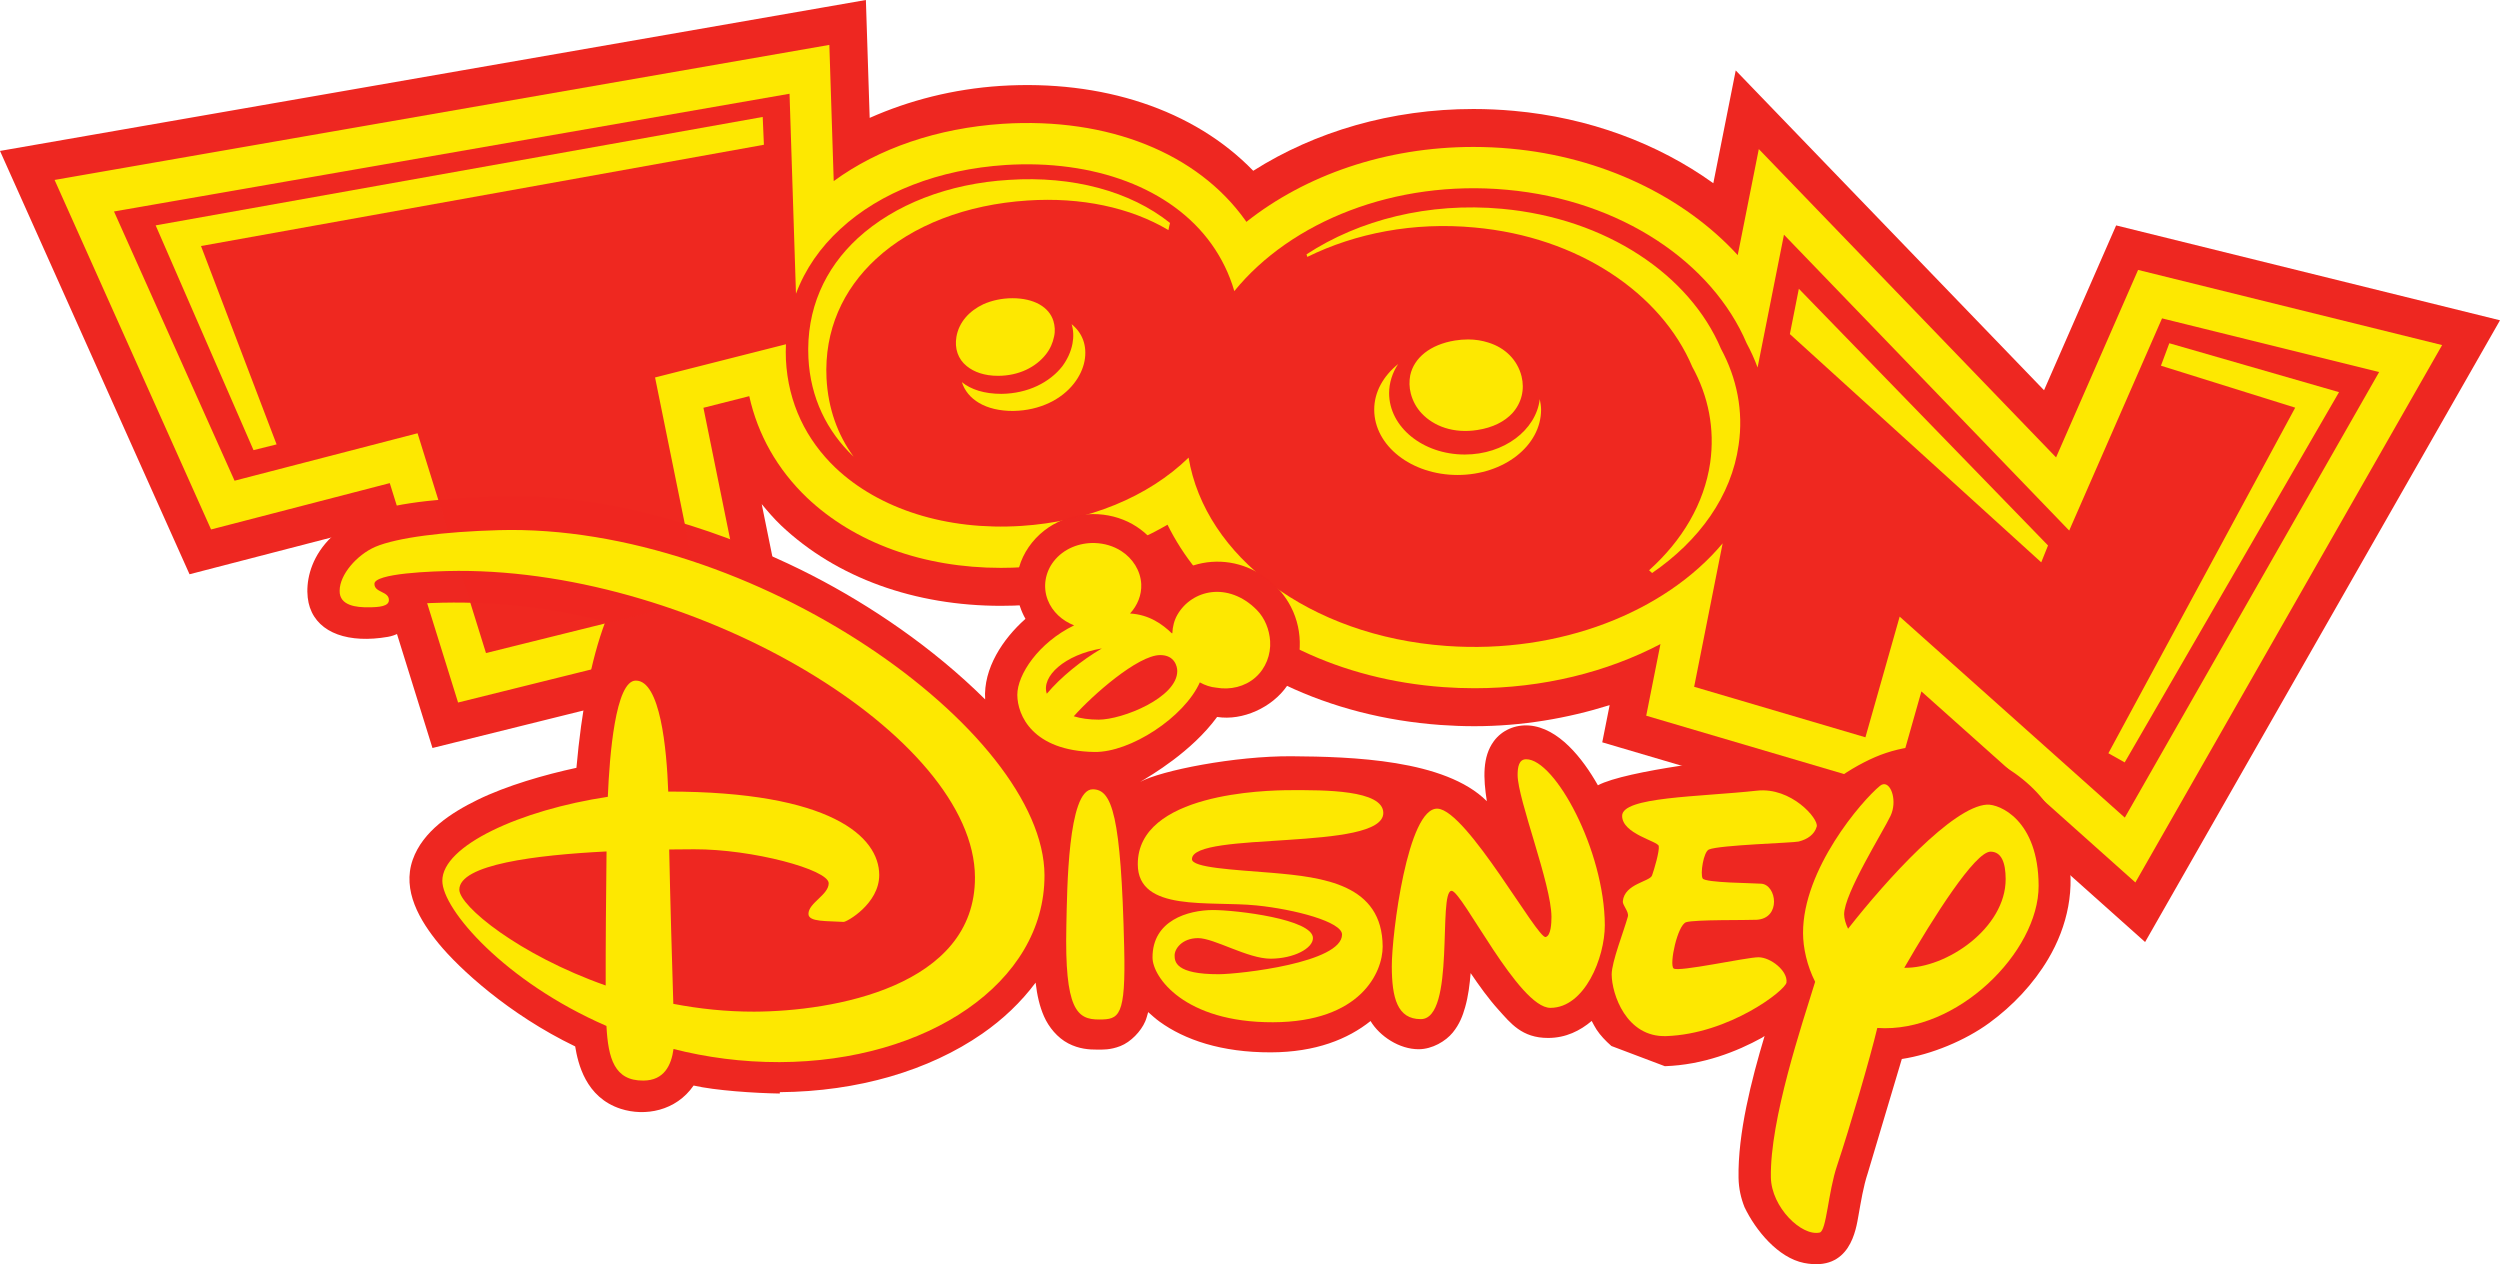 <?xml version="1.0" encoding="UTF-8" standalone="no"?>
<svg
   xmlns:dc="http://purl.org/dc/elements/1.1/"
   xmlns:cc="http://creativecommons.org/ns#"
   xmlns:rdf="http://www.w3.org/1999/02/22-rdf-syntax-ns#"
   xmlns:svg="http://www.w3.org/2000/svg"
   xmlns="http://www.w3.org/2000/svg"
   xmlns:xlink="http://www.w3.org/1999/xlink"
   xmlns:sodipodi="http://sodipodi.sourceforge.net/DTD/sodipodi-0.dtd"
   xmlns:inkscape="http://www.inkscape.org/namespaces/inkscape"
   version="1.1"
   width="629.932"
   height="318.548"
   viewBox="0 0 629.932 318.548"
   id="svg44"
   sodipodi:docname="Toon Disney 2014.svg"
   inkscape:version="1.0.2 (e86c870879, 2021-01-15, custom)">
  <defs
     id="defs48"><rect
   id="SVGID_1_"
   x="0"
   width="1000"
   height="816.982"
   y="0" />

	<defs
   id="defs876">
		<rect
   id="rect951"
   x="0"
   width="1000"
   height="816.982"
   y="0" />

	</defs>

	<clipPath
   id="SVGID_2_">
		<use
   xlink:href="#SVGID_1_"
   overflow="visible"
   id="use878"
   x="0"
   y="0"
   width="100%"
   height="100%" />

	</clipPath>

	

		
		
		
		
	
			
			
			
			
			
			
			
			
			
			
			
			
			
			
			
			
			
			
			
			
			
			
			
		<rect
   id="SVGID_1_-3"
   x="0"
   width="1000"
   height="816.982"
   y="0" />
</defs>
  <sodipodi:namedview
     pagecolor="#ffffff"
     bordercolor="#666666"
     borderopacity="1"
     objecttolerance="10"
     gridtolerance="10"
     guidetolerance="10"
     inkscape:pageopacity="0"
     inkscape:pageshadow="2"
     inkscape:window-width="1440"
     inkscape:window-height="837"
     id="namedview46"
     showgrid="false"
     showguides="true"
     inkscape:guide-bbox="true"
     fit-margin-top="0"
     fit-margin-left="0"
     fit-margin-right="0"
     fit-margin-bottom="0"
     inkscape:zoom="1.3808888"
     inkscape:cx="265.81334"
     inkscape:cy="124.01706"
     inkscape:window-x="-8"
     inkscape:window-y="-8"
     inkscape:window-maximized="1"
     inkscape:current-layer="svg44" />
  <g
     id="g2561">
    <path
       id="path1903"
       style="color:#000000;font-style:normal;font-variant:normal;font-weight:normal;font-stretch:normal;font-size:medium;line-height:normal;font-family:sans-serif;font-variant-ligatures:normal;font-variant-position:normal;font-variant-caps:normal;font-variant-numeric:normal;font-variant-alternates:normal;font-variant-east-asian:normal;font-feature-settings:normal;font-variation-settings:normal;text-indent:0;text-align:start;text-decoration:none;text-decoration-line:none;text-decoration-style:solid;text-decoration-color:#000000;letter-spacing:normal;word-spacing:normal;text-transform:none;writing-mode:lr-tb;direction:ltr;text-orientation:mixed;dominant-baseline:auto;baseline-shift:baseline;text-anchor:start;white-space:normal;shape-padding:0;shape-margin:0;inline-size:0;clip-rule:nonzero;display:inline;overflow:visible;visibility:visible;isolation:auto;mix-blend-mode:normal;color-interpolation:sRGB;color-interpolation-filters:linearRGB;solid-color:#000000;solid-opacity:1;vector-effect:none;fill:#ee2721;fill-opacity:1;fill-rule:nonzero;stroke:none;stroke-linecap:butt;stroke-linejoin:miter;stroke-miterlimit:4;stroke-dasharray:none;stroke-dashoffset:0;stroke-opacity:1;color-rendering:auto;image-rendering:auto;shape-rendering:auto;text-rendering:auto;enable-background:accumulate;stop-color:#000000"
       d="M 218.18,0 207.33,1.891 0,38.029 47.756,144.697 l 44.031,-11.418 17.182,55.195 90.859,-22.564 -7.898,-38.889 c 1.513,1.822 3.054,3.629 4.793,5.293 l 0.016,0.016 0.016,0.016 c 14.088,13.357 33.908,20.305 55.453,20.305 h 0.002 c 2.112,0 4.253,-0.068 6.389,-0.203 h 0.002 0.002 c 11.358,-0.727 22.179,-3.398 31.941,-7.709 1.09,1.6 2.178,3.203 3.418,4.734 h -0.002 c 15.755,19.456 40.964,31.178 69.023,33.199 h 0.002 c 2.823,0.203 5.68,0.309 8.516,0.309 h 0.008 c 12.001,0 23.431,-1.976 34.076,-5.311 l -1.861,9.373 80.027,23.6 5.424,-19.109 51.332,45.83 89.426,-156.662 -96.723,-23.906 -18.17,41.533 -77.684,-80.58 -5.646,28.42 c -14.018,-10.084 -31.434,-16.539 -50.217,-18.236 -3.397,-0.311 -6.83,-0.469 -10.23,-0.469 -20.678,0 -39.915,5.695 -55.479,15.568 C 300.787,27.547 277.612,20.03 252.075,21.648 h -0.012 l -0.012,0.002 c -11.837,0.779 -22.927,3.622 -32.916,8.055 z" />
    <path
       id="polygon885-0"
       style="fill:#fde801;fill-opacity:1;stroke-width:0.93"
       d="M 208.973,11.313 13.753,45.34 53.184,133.411 l 45.027,-11.678 17.211,55.283 73.211,-18.18 -11.389,-56.084 11.549,-2.93 c 2.148,9.709 7.071,18.434 14.541,25.582 12.026,11.402 29.382,17.682 48.873,17.682 h 0.004 c 1.908,0 3.849,-0.063 5.779,-0.186 13.333,-0.854 25.814,-4.627 36.193,-10.688 1.934,3.914 4.332,7.686 7.211,11.24 13.768,17.002 36.469,27.82 62.277,29.68 2.597,0.187 5.231,0.283 7.83,0.283 h 0.008 c 17.285,0 33.431,-4.082 46.881,-11.127 l -3.586,18.051 62.383,18.396 6.957,-24.518 53.914,48.137 77.291,-135.406 -76.607,-18.934 -20.668,47.238 -74.902,-77.691 -5.311,26.725 c -13.536,-14.766 -34.203,-24.753 -57.24,-26.832 -3.104,-0.284 -6.251,-0.428 -9.357,-0.428 -22.15,0 -42.39,7.145 -57.207,18.879 -0.093,-0.133 -0.181,-0.27 -0.275,-0.402 -12.033,-16.886 -34.518,-25.993 -61.102,-24.309 -16.444,1.082 -31.305,6.169 -42.604,14.438 z" />
    <path
       style="fill:#ee2721;fill-opacity:1;stroke:none;stroke-width:1;stroke-miterlimit:4;stroke-dasharray:none;stroke-opacity:1"
       d="m 128.986,125.037 c -9.502,0.057 -25.033,0.95 -32.615,3.225 -18.477,5.545 -20.281,18.978 -18.291,24.807 2.223,6.532 9.87,9.092 19.674,7.398 3.629,-0.626 7.418,-3.657 8.27,-8.387 14.284,-0.832 30.733,0.343 46.49,4.602 -3.641,9.703 -5.981,22.352 -7.271,36.787 -7.974,1.722 -17.575,4.476 -24.92,8.07 -6.563,3.21 -13.779,7.851 -16.328,15.086 -2.735,7.764 1.789,15.353 6.6,21.201 5.075,6.17 17.485,17.723 34.334,25.844 0.691,4.185 2.592,12.847 11.471,15.719 6.109,1.974 13.924,0.583 18.369,-5.863 5.451,1.253 15.385,1.922 21.723,2.016 v -0.342 c 19.646,-0.165 37.548,-5.408 51.012,-14.738 5.239,-3.631 9.796,-7.977 13.443,-12.867 0.377,3.209 1.001,5.968 2.1,8.477 1.212,2.767 3.416,5.424 6.125,6.838 2.707,1.413 5.293,1.575 7.262,1.564 10e-4,-10e-6 0.003,0 0.004,0 1.401,-0.004 3.263,0.116 5.859,-0.889 2.605,-1.008 5.194,-3.702 6.273,-6.232 0.33,-0.774 0.511,-1.554 0.738,-2.33 0.917,0.814 1.805,1.632 2.883,2.412 6.275,4.545 15.557,7.774 28.045,7.73 11.282,-0.03 19.421,-3.345 25.104,-7.891 2.317,3.863 7.284,7.116 12.131,7.104 3.424,-0.008 6.814,-2.035 8.566,-4.182 1.753,-2.147 2.533,-4.286 3.131,-6.385 0.805,-2.826 1.152,-5.723 1.393,-8.615 2.198,3.237 4.511,6.471 7.037,9.26 2.989,3.299 5.849,7.112 12.533,7.08 4.409,-0.013 8.01,-1.811 10.939,-4.287 0.39,0.727 0.739,1.451 1.219,2.182 0.954,1.454 2.268,2.84 3.744,4.135 l 13.463,5.088 h 0.016 c 9.619,-0.325 18.11,-3.675 24.447,-7.166 0.271,-0.149 0.407,-0.295 0.67,-0.445 -3.343,11.169 -6.765,24.587 -6.562,35.773 0.048,2.671 0.612,5.118 1.502,7.354 2.791,5.843 8.476,12.771 15.004,14.062 11.704,2.304 13.097,-8.568 13.719,-12 0.653,-3.601 1.193,-7.189 2.348,-10.678 l 8.566,-28.713 c 7.476,-1.138 15.968,-4.654 22.041,-9.092 5.926,-4.328 11.087,-9.786 14.84,-16.107 4.896,-8.245 7.009,-17.994 4.725,-27.414 -3.078,-15.873 -18.274,-23.419 -25.168,-25.203 -7.632,-1.974 -15.881,-1.376 -23.129,1.732 -3.52,1.511 -8.207,4.17 -11.059,6.723 -3.027,-2.899 -9.773,-6.877 -17.467,-6.877 -6.73,0.319 -34.277,3.516 -41.361,7.27 -3.878,-6.858 -9.951,-14.505 -17.322,-15.064 -3.455,-0.264 -6.84,1.142 -8.906,3.955 -2.888,3.925 -2.667,9.275 -1.758,15.115 -10.523,-10.526 -34.128,-11.214 -49.17,-11.322 -14.281,-0.101 -32.934,3.585 -38.199,6.469 2.697,-1.609 13.003,-7.597 19.406,-16.371 6.482,1.022 13.893,-2.432 17.6,-7.795 4.033,-5.84 4.223,-13.701 1.002,-19.949 -2.659,-5.156 -7.527,-9.069 -13.104,-10.639 -5.997,-1.687 -12.656,-0.495 -17.51,3.473 -0.707,-6.641 -5.46,-12.298 -11.576,-14.754 -6.555,-2.631 -14.369,-1.666 -19.957,2.693 -3.015,2.355 -5.332,5.627 -6.369,9.326 -1.208,4.314 -0.59,9.03 1.621,12.92 -0.024,0.023 -0.047,0.047 -0.066,0.07 -5.607,4.981 -10.589,12.421 -10.088,20.236 -13.297,-13.181 -28.961,-23.692 -43.51,-31.195 -14.774,-7.624 -42.981,-19.323 -72.07,-19.977 -1.071,-0.024 -2.305,-0.034 -3.662,-0.025 z"
       id="rect1400-4" />
    <path
       d="m 362.29,203.763 c 7.401,0.54 25.129,32.925 27.184,32.338 1.321,-0.362 1.453,-3.413 1.453,-5.103 -0.031,-8.198 -8.506,-29.57 -8.529,-35.714 0,-2.033 0.334,-3.975 2.157,-3.975 7.266,-0.019 19.74,22.989 19.815,41.8 0.007,8.183 -5.052,20.829 -13.707,20.844 -7.961,0.043 -22.28,-29.489 -24.892,-29.489 -3.517,0 1.022,32.311 -7.756,32.33 -5.914,0.016 -7.301,-5.323 -7.316,-13.282 -0.035,-7.962 3.989,-40.284 11.591,-39.748 z"
       fill="#ffffff"
       id="path4"
       style="mix-blend-mode:normal;fill:#fde801;fill-opacity:1;fill-rule:nonzero;stroke:none;stroke-width:1;stroke-linecap:butt;stroke-linejoin:miter;stroke-miterlimit:10;stroke-dasharray:none;stroke-dashoffset:0" />
    <path
       d="m 325.086,199.101 c 8.463,-0.035 23.435,-0.109 23.47,5.731 0.016,9.776 -48.13,4.48 -48.216,11.638 -0.035,2.173 10.433,2.662 20.152,3.458 12.966,1.108 27.846,2.879 27.9,18.594 0.016,6.467 -5.553,19.002 -27.62,19.057 -22.372,0.077 -30.357,-11.414 -30.369,-16.286 -0.043,-9.395 8.957,-11.961 15.209,-11.991 5.941,0 25.192,2.312 25.215,7.061 0.016,2.6 -4.819,5.172 -10.635,5.199 -5.79,0.028 -14.23,-5.183 -18.329,-5.183 -4.088,0.028 -5.895,2.751 -5.895,4.341 0,1.593 0.241,4.784 11.164,4.756 5.305,-0.031 31.048,-2.895 31.024,-10.006 -0.008,-3.182 -11.824,-6.334 -21.542,-7.325 -11.934,-1.204 -29.895,1.757 -29.925,-10.367 -0.05,-17.903 32.058,-18.661 38.396,-18.676 z"
       fill="#ffffff"
       id="path6"
       style="mix-blend-mode:normal;fill:#fde801;fill-opacity:1;fill-rule:nonzero;stroke:none;stroke-width:1;stroke-linecap:butt;stroke-linejoin:miter;stroke-miterlimit:10;stroke-dasharray:none;stroke-dashoffset:0" />
    <path
       d="m 268.691,233.365 c 0.202,-9.213 0.358,-34.451 6.626,-34.482 4.896,-0.008 7.161,6.431 7.946,39.791 0.432,17.607 -1.282,18.197 -6.303,18.213 -5.592,0.03 -8.724,-2.48 -8.269,-23.522 z"
       fill="#ffffff"
       id="path14"
       style="mix-blend-mode:normal;fill:#fde801;fill-opacity:1;fill-rule:nonzero;stroke:none;stroke-width:1;stroke-linecap:butt;stroke-linejoin:miter;stroke-miterlimit:10;stroke-dasharray:none;stroke-dashoffset:0" />
    <path
       d="m 419.819,261.071 c -10.061,0.319 -13.69,-10.604 -13.721,-15.539 0,-3.198 3.058,-10.849 4.08,-14.583 0.323,-1.252 -1.376,-2.844 -1.271,-3.867 0.429,-4.43 6.824,-4.912 7.368,-6.505 0.521,-1.445 1.912,-6.144 1.683,-7.406 -0.23,-1.24 -9.218,-3.05 -9.226,-7.593 -0.023,-4.83 19.192,-4.745 33.978,-6.353 8.627,-0.956 15.617,7.115 15.05,9.062 -0.567,1.954 -2.257,3.175 -4.545,3.758 -1.387,0.342 -19.854,0.855 -22.612,2.001 -1.376,0.567 -2.231,6.194 -1.582,7.301 0.695,1.123 12.859,1.151 14.794,1.322 3.866,0.311 5.044,8.743 -1.205,9.089 -2.199,0.136 -15.597,-0.082 -17.754,0.614 -2.172,0.703 -4.289,10.612 -3.166,11.642 1.146,1.01 18.325,-2.81 21.387,-2.81 3.062,0 7.411,3.412 7.068,6.349 -0.202,1.95 -14.439,12.982 -30.325,13.518 z"
       fill="#ffffff"
       id="path26"
       style="mix-blend-mode:normal;fill:#fde801;fill-opacity:1;fill-rule:nonzero;stroke:none;stroke-width:1;stroke-linecap:butt;stroke-linejoin:miter;stroke-miterlimit:10;stroke-dasharray:none;stroke-dashoffset:0" />
    <path
       id="rect1221"
       style="fill:#fde801;fill-opacity:1;stroke-width:3.671"
       d="m 474.607,197.594 c 2.003,-0.213 3.452,4.367 1.766,7.961 -1.838,3.925 -11.719,19.604 -11.703,24.846 0.024,1.138 0.393,2.359 0.994,3.617 9.715,-12.388 26.356,-30.757 34.99,-31.273 3.125,-0.179 12.977,3.829 13.023,20.449 0.043,16.623 -20.544,37.233 -40.65,35.822 -1.783,7.5 -6.909,25.036 -10.115,34.643 -2.285,6.691 -2.666,16.534 -4.398,16.91 -4.558,1.007 -12.166,-6.387 -12.299,-13.891 -0.264,-14.548 7.83,-38.51 11.152,-49.289 -2.066,-4.1 -3.045,-8.607 -3.045,-12.291 -0.055,-16.068 14.761,-33.301 19.4,-37.102 0.301,-0.243 0.599,-0.372 0.885,-0.402 z m 26.988,17 c -3.905,-0.078 -14.509,16.654 -21.768,29.264 10.654,0.186 25.592,-10.053 25.545,-22.387 -0.016,-4.115 -1.05,-6.842 -3.777,-6.877 z"
       sodipodi:nodetypes="sccccccccccccscccc" />
    <path
       id="polygon893-1-0"
       style="fill:#ee2721;fill-opacity:0.992;stroke-width:1.162"
       d="M 198.941,23.621 28.726,53.289 59.101,121.127 l 46.111,-11.957 17.242,55.381 53.98,-13.406 -11.377,-56.035 32.979,-8.365 c -0.052,1.282 -0.065,2.58 -0.006,3.906 0.551,11.006 5.16,20.206 12.479,27.211 10.977,10.405 27.969,15.861 46.814,14.658 16.953,-1.086 32.047,-7.34 42.17,-17.209 4.142,24.828 30.419,44.959 64.928,47.445 28.635,2.069 55.174,-8.579 69.637,-25.846 l -7.18,36.143 43.156,12.727 8.631,-30.408 56.727,50.648 1.545,-2.705 62.541,-109.572 -54.707,-13.523 -23.391,53.467 -71.871,-74.551 -6.648,33.465 c -0.761,-2.075 -1.679,-4.108 -2.75,-6.09 -8.628,-20.275 -31.6,-36.091 -60.441,-38.695 -28.181,-2.572 -54.385,7.996 -68.658,25.537 -1.259,-4.341 -3.207,-8.287 -5.723,-11.82 -10.123,-14.206 -29.721,-21.359 -51.926,-19.959 -16.739,1.101 -31.575,6.807 -41.648,16.16 -5.005,4.582 -8.827,10.049 -11.154,16.277 z m 56.162,51.523 c 5.443,0 9.259,2.219 10.332,5.75 0.358,1.19 0.478,2.538 0.158,3.928 -0.316,1.585 -0.994,3.132 -2.066,4.48 -2.464,3.134 -6.714,5.395 -12.078,5.395 -3.379,0 -6.041,-0.951 -7.869,-2.457 -2.185,-1.749 -3.1,-4.443 -2.582,-7.418 0.634,-3.61 3.18,-6.466 6.793,-8.172 2.147,-0.949 4.65,-1.506 7.312,-1.506 z m 114.844,10.385 c 1.805,0.008 3.512,0.278 5.1,0.797 4.17,1.289 7.277,4.31 8.34,8.477 0.831,3.399 5.8e-4,6.732 -2.314,9.307 -1.934,2.078 -4.853,3.63 -8.793,4.234 -5.951,0.947 -10.993,-0.905 -14.064,-4.197 -1.327,-1.401 -2.233,-3.104 -2.727,-4.957 -0.418,-1.591 -0.419,-3.177 -0.154,-4.615 0.947,-4.426 5.044,-7.757 11.26,-8.775 1.152,-0.185 2.27,-0.274 3.354,-0.27 z" />
    <path
       d="m 263.182,220.549 c 0.093,27.154 -29.672,46.96 -66.743,47.077 -9.505,0.023 -18.462,-1.204 -26.731,-3.306 -0.548,4.072 -2.351,7.958 -7.632,7.958 -7.266,0.043 -8.836,-5.583 -9.267,-13.767 -25.565,-11.106 -41.353,-29.342 -41.353,-36.574 -0.031,-8.844 19.62,-17.836 41.699,-21.162 0.427,-10.418 1.916,-29.276 7.045,-29.283 6.159,-0.031 7.795,17.097 8.176,27.962 40.941,0 53.135,11.335 53.166,21.003 0.024,7.289 -8.269,11.914 -8.987,11.84 -4.107,-0.283 -8.829,0.089 -8.848,-2.009 -0.004,-2.79 5.102,-4.799 5.102,-7.733 -0.031,-3.432 -19.254,-8.619 -33.938,-8.56 -1.834,0 -3.963,0.024 -6.252,0.051 0.229,11.654 0.754,30.096 1.037,38.898 6.493,1.243 13.321,1.977 20.358,1.966 19.806,-0.061 55.739,-6.249 55.649,-33.845 -0.105,-35.517 -69.724,-77.382 -130.172,-77.216 -7.045,0.039 -21.147,0.645 -21.147,3.268 0,2.269 3.648,1.811 3.648,4.08 0.016,1.597 -2.483,1.826 -5.238,1.826 -2.728,0.023 -7.263,-0.315 -7.173,-4.177 0,-4.042 4.313,-9.008 8.968,-11.052 v 0 c 5.506,-2.332 17.226,-3.82 31.153,-4.209 63.918,-1.779 137.364,50.567 137.482,86.965 z m -110.347,-6.007 c -17.84,0.89 -37.117,3.291 -37.094,9.637 0.015,4.087 14.929,16.398 36.876,24.138 -0.027,-9.563 0.094,-23.835 0.218,-33.775 z"
       fill="#ffffff"
       id="path38"
       style="mix-blend-mode:normal;fill:#fde801;fill-opacity:1;fill-rule:nonzero;stroke:none;stroke-width:1;stroke-linecap:butt;stroke-linejoin:miter;stroke-miterlimit:10;stroke-dasharray:none;stroke-dashoffset:0" />
    <g
       id="g1196"
       transform="matrix(1.163,0,0,-1.161,293.96,93.717)"
       style="fill:#fde801;fill-opacity:1">
				<path
   id="path1198"
   d="m 254.007,-4.388 -36.77,10.616 -1.811,-4.877 29.086,-9.105 -40.477,-75.001 3.536,-1.986 46.436,80.353"
   style="fill:#fde801;fill-opacity:1" />

			</g>
    <g
       id="g1200"
       transform="matrix(1.163,0,0,-1.161,291.496,93.245)"
       style="fill:#fde801;fill-opacity:1">
				<path
   id="path1202"
   d="m 139.092,17.645 -1.944,-9.838 54.463,-49.54 1.467,3.666 -53.986,55.712"
   style="fill:#fde801;fill-opacity:1" />

			</g>
    <g
       id="g1208"
       transform="matrix(1.163,0,0,-1.161,287.904,93.859)"
       style="fill:#fde801;fill-opacity:1">
				<path
   id="path1210"
   d="m -27.994,-8.346 c -6.07,-0.035 -9.997,2.545 -11.159,6.254 1.963,-1.601 4.834,-2.545 8.58,-2.545 5.816,0.072 10.469,2.545 13.159,5.963 1.127,1.528 1.889,3.198 2.216,4.906 0.292,1.527 0.22,2.98 -0.181,4.255 2.327,-1.892 3.417,-4.655 2.8,-7.998 -0.327,-1.708 -1.128,-3.38 -2.291,-4.871 -2.655,-3.419 -7.307,-5.854 -13.124,-5.964"
   style="fill:#fde801;fill-opacity:1" />

			</g>
    <g
       id="g1212"
       transform="matrix(1.163,0,0,-1.161,287.202,93.014)"
       style="fill:#fde801;fill-opacity:1">
				<path
   id="path1214"
   d="m -61.112,28.413 c 7.975,7.325 19.652,11.891 32.795,12.666 13.789,0.905 26.242,-2.455 34.861,-9.35 -0.128,-0.475 -0.258,-1.078 -0.344,-1.55 -8.231,4.91 -18.919,7.195 -30.552,6.418 -13.189,-0.859 -24.909,-5.343 -32.837,-12.71 -7.069,-6.552 -11.205,-15.384 -10.688,-25.899 0.345,-6.549 2.413,-12.239 5.859,-16.976 -5.773,5.512 -9.35,12.752 -9.781,21.413 -0.516,10.558 3.578,19.435 10.687,25.988"
   style="fill:#fde801;fill-opacity:1" />

			</g>
    <g
       id="g1220"
       transform="matrix(1.163,0,0,-1.161,286.772,92.588)"
       style="fill:#fde801;fill-opacity:1">
				<path
   id="path1222"
   d="m -81.074,48.332 -0.258,6.034 -131.523,-23.53 21.202,-48.781 5,1.248 -16.377,43.053 121.956,21.976"
   style="fill:#fde801;fill-opacity:1" />

			</g>
    <g
       id="g1228"
       transform="matrix(1.163,0,0,-1.161,291.178,93.724)"
       style="fill:#fde801;fill-opacity:1">
				<path
   id="path1230"
   d="M 122.485,5.05 C 115.716,21.047 97.69,33.338 75.049,35.408 59.135,36.874 44.083,32.993 32.701,25.531 l 0.172,-0.56 c 10.392,5.131 23.028,7.632 36.223,6.384 22.513,-2.028 40.453,-14.317 47.18,-30.231 3.492,-6.339 4.919,-13.455 3.881,-20.83 -1.294,-8.883 -6.08,-16.905 -13.239,-23.33 l 0.647,-0.603 c 10.22,7.028 17.208,16.688 18.759,27.814 1.078,7.332 -0.389,14.489 -3.839,20.875"
   style="fill:#fde801;fill-opacity:1" />

			</g>
    <g
       id="g1232"
       transform="matrix(1.163,0,0,-1.161,290.428,93.956)"
       style="fill:#fde801;fill-opacity:1">
				<path
   id="path1234"
   d="m 83.881,-5.7 c -0.816,-6.745 -7.769,-12.02 -16.25,-12.02 -9.08,0 -16.391,5.975 -16.391,13.314 0,2.27 0.711,4.436 1.953,6.325 -3.193,-2.589 -5.182,-6.047 -5.182,-9.89 0,-7.863 8.091,-14.187 18.059,-14.187 10.005,0 18.094,6.324 18.094,14.187 0,0.734 -0.14,1.501 -0.283,2.271"
   style="fill:#fde801;fill-opacity:1" />

			</g>
    <path
       id="rect1215"
       style="fill:#fde801;fill-opacity:1;stroke-width:3.78"
       d="m 275.881,136.83 c 2.354,0.073 4.69,0.747 6.678,2.035 2.829,1.826 4.835,4.9 5.002,8.309 0.136,2.755 -0.971,5.413 -2.82,7.41 4.857,0.284 8.194,2.74 10.482,4.955 0.058,0.008 0.118,0.019 0.172,0.027 0.066,-1.632 0.465,-3.263 1.285,-4.682 1.822,-3.155 5.021,-5.254 8.635,-5.674 3.591,-0.42 7.773,0.844 11.363,4.48 2.036,2.063 3.167,4.949 3.357,7.852 0.221,3.427 -1.109,6.868 -3.701,9.152 -2.654,2.348 -6.376,3.202 -9.826,2.584 -1.472,-0.124 -2.895,-0.615 -4.186,-1.334 -3.928,8.793 -17.52,17.689 -26.586,17.533 -15.528,-0.272 -19.387,-9.224 -19.402,-14.396 -0.011,-5.082 5.334,-13.154 14.314,-17.506 -2.969,-1.15 -5.498,-3.405 -6.656,-6.416 -1.271,-3.291 -0.637,-6.967 1.523,-9.73 2.472,-3.169 6.442,-4.721 10.365,-4.6 z m 1.756,26.559 c -9.396,1.562 -15.331,7.064 -13.869,11.416 3.513,-4.192 8.747,-8.416 13.869,-11.416 z m 14.691,1.672 c -5.615,0.024 -17.031,10.086 -21.768,15.422 1.745,0.536 3.823,0.852 6.295,0.852 5.965,-0.011 19.791,-5.534 19.783,-12.256 0,-1.12 -0.639,-4.026 -4.311,-4.018 z"
       sodipodi:nodetypes="scccccccccccccccccscccccccc" />
  </g>
</svg>
